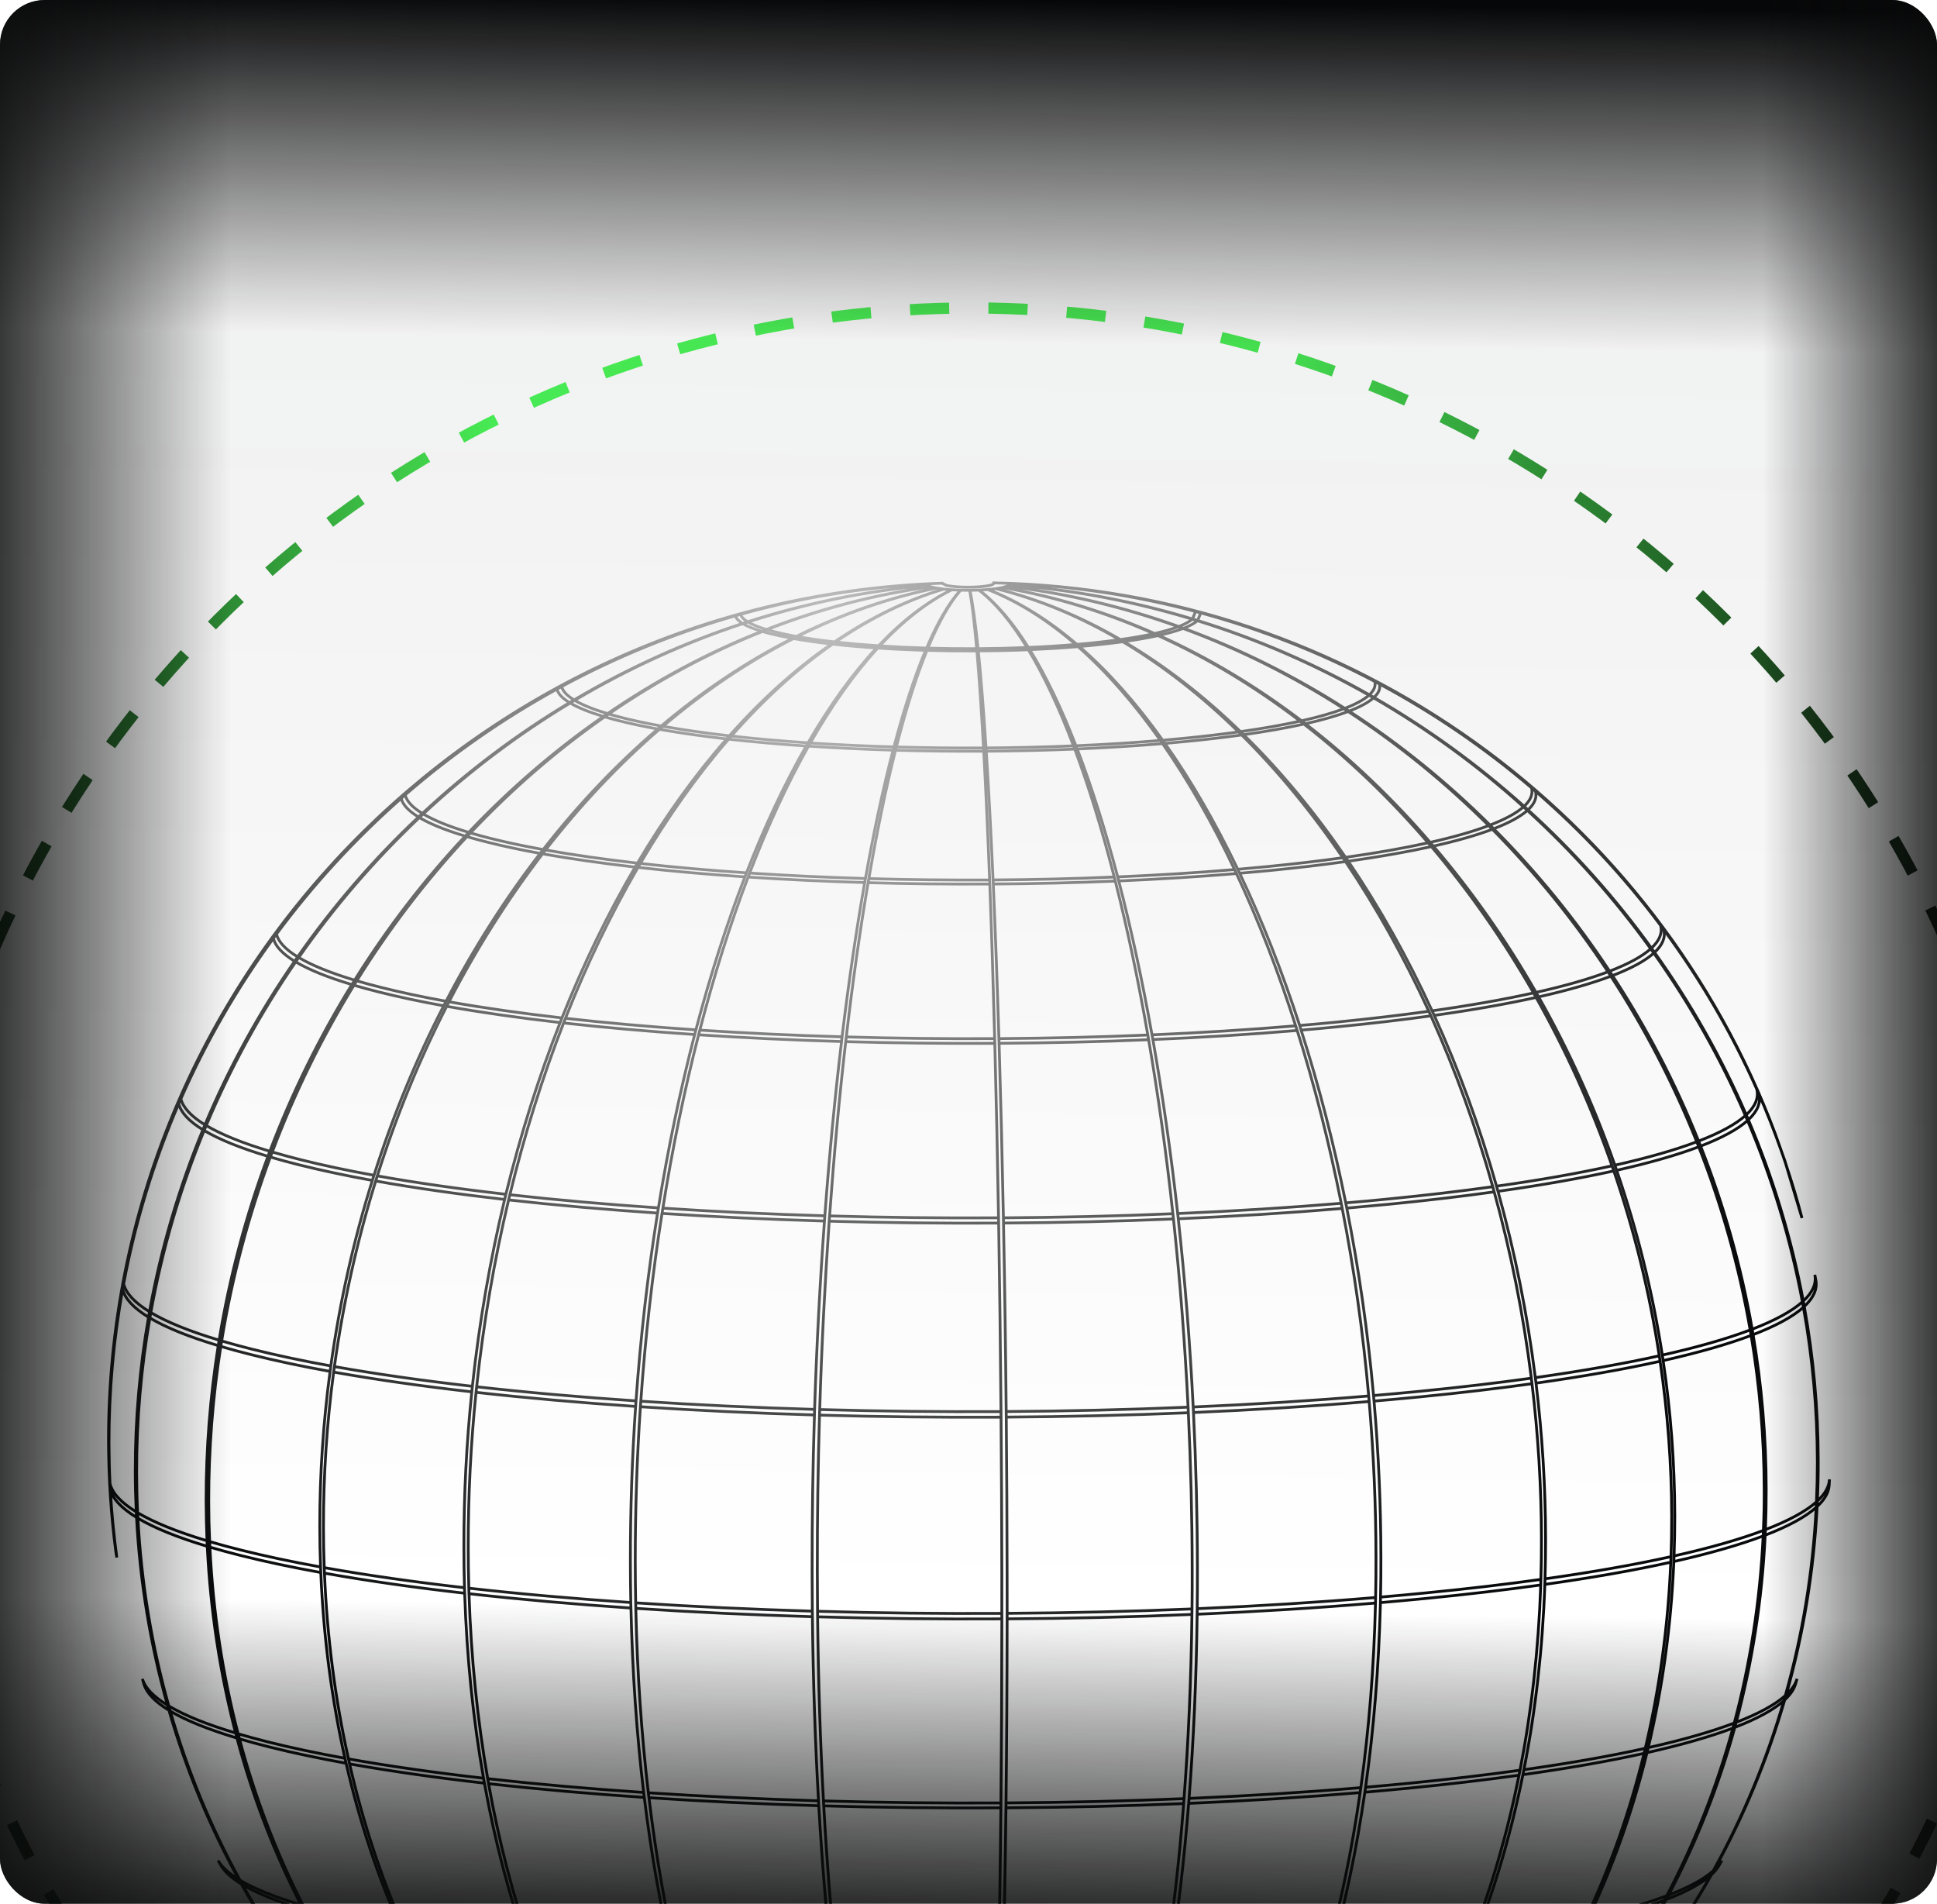 <svg width="346" height="340" viewBox="0 0 346 340" fill="none" xmlns="http://www.w3.org/2000/svg">
<g clip-path="url(#clip0_974_2339)">
<path d="M180.547 411.371C182.203 411.305 183.834 411.205 185.42 411.08L183.501 411.217L183.197 411.241C182.237 411.3 181.265 411.345 180.29 411.393M180.547 411.371L180.29 411.393M180.547 411.371C183.536 411.089 186.413 409.518 189.137 406.782M180.29 411.393L180.038 411.407L179.871 411.417L180.136 411.401L180.387 411.379C183.303 411.103 186.112 409.531 188.774 406.798M202.239 405.73C203.314 405.641 204.377 405.533 205.433 405.433C208.334 405.151 211.026 404.836 213.501 404.49M202.239 405.73L201.824 405.978M202.239 405.73C207.148 402.784 211.77 398.682 216.049 393.546M201.824 405.978C202.881 405.886 203.932 405.793 204.966 405.691C207.822 405.407 210.479 405.097 212.918 404.756M201.824 405.978C196.975 408.814 191.866 410.52 186.556 410.982L186.351 411.006C191.616 410.55 196.68 408.848 201.481 406.008M212.918 404.756L213.501 404.49M212.918 404.756C207.787 407.07 202.439 408.748 196.914 409.718L197.268 409.669C202.764 408.681 208.086 407.014 213.206 404.716M213.501 404.49C220.322 401.333 226.758 397.033 232.712 391.708M189.366 406.544L189.137 406.782M189.366 406.544C193.646 406.363 197.845 406.105 201.895 405.757M189.366 406.544C192.081 403.742 194.64 399.764 197.008 394.751M189.137 406.782C193.349 406.597 197.494 406.346 201.481 406.008M201.481 406.008L201.895 405.757M201.895 405.757C206.738 402.821 211.312 398.719 215.541 393.59M188.999 406.555C184.72 406.742 180.371 406.845 176.014 406.879M188.999 406.555L188.774 406.798M188.999 406.555C191.656 403.761 194.156 399.789 196.468 394.77M176.014 406.879L175.982 407.103M176.014 406.879C176.457 404.119 176.88 400.208 177.263 395.239M175.982 407.103C180.267 407.079 184.557 406.971 188.774 406.798M175.982 407.103C175.534 409.786 175.064 411.303 174.572 411.516L174.526 411.536L174.447 411.547L174.3 411.546L174.365 411.529L174.406 411.518C174.831 411.301 175.231 409.788 175.613 407.106L175.647 406.874C176.025 404.126 176.386 400.207 176.716 395.241M120.606 402.086C119.9 401.877 119.249 401.658 118.658 401.442L117.64 401.049C118.298 401.299 119.024 401.535 119.828 401.778M120.606 402.086L119.828 401.778M120.606 402.086C122.826 402.952 125.084 403.745 127.363 404.475L128.098 404.706C125.623 403.929 123.19 403.072 120.787 402.135L120.008 401.832C110.926 398.223 102.352 393.502 94.415 387.78M119.828 401.778C110.711 398.157 102.109 393.426 94.142 387.701M222.857 402.848C225.367 402.283 227.462 401.683 229.12 401.055L228.161 401.422C226.547 402.025 224.534 402.6 222.138 403.133M222.857 402.848L222.138 403.133M222.857 402.848C231.261 399.406 239.197 394.841 246.543 389.282M222.138 403.133C218.366 404.647 214.494 405.926 210.54 406.966L210.157 407.059C214.168 406.012 218.099 404.716 221.923 403.184M213.792 404.449L213.206 404.716M213.792 404.449C217.149 403.98 220.102 403.452 222.643 402.891M213.792 404.449C220.66 401.286 227.139 396.979 233.14 391.648M213.206 404.716C216.51 404.248 219.419 403.732 221.923 403.184M221.923 403.184L222.643 402.891M222.643 402.891C231.016 399.469 238.913 394.908 246.227 389.347M247.171 388.796L246.543 389.282M247.171 388.796C250.922 387.958 254.054 387.06 256.53 386.118M247.171 388.796C254.476 383.175 261.203 376.553 267.2 369.074M246.543 389.282C250.263 388.441 253.37 387.554 255.82 386.621M255.82 386.621L256.53 386.118M255.82 386.621C248.624 391.694 240.917 396.031 232.795 399.533M256.53 386.118C264.771 380.236 272.339 373.367 279.114 365.671M86.189 384.267L86.929 384.781M86.189 384.267C87.88 385.271 90.29 386.255 93.463 387.207M86.189 384.267C77.538 378.195 69.584 371.16 62.469 363.304M86.929 384.781C88.606 385.779 91.002 386.757 94.142 387.701M86.929 384.781C88.045 385.556 89.173 386.301 90.307 387.046M94.142 387.701L93.463 387.207M93.463 387.207C85.537 381.422 78.243 374.666 71.722 367.043M156.89 394.573C150.546 394.394 144.334 394.099 138.378 393.707M156.89 394.573L157.03 395.006M156.89 394.573C155.249 389.533 153.734 383.443 152.379 376.424M138.378 393.707L138.671 394.145M138.378 393.707C134.898 388.573 131.702 382.396 128.841 375.314M138.671 394.145C144.584 394.529 150.74 394.819 157.03 395.006M138.671 394.145C142.165 399.22 145.936 403.26 149.928 406.13L150.27 406.376C154.28 409.185 158.499 410.825 162.889 411.184L163.214 411.214L163.03 411.199L162.733 411.179C158.283 410.815 153.997 409.163 149.932 406.349L149.591 406.11C145.538 403.225 141.712 399.188 138.167 394.111M157.03 395.006C158.678 400 160.456 403.939 162.336 406.716L162.498 406.953C164.388 409.667 166.378 411.202 168.444 411.448L168.62 411.463L168.877 411.483L169.033 411.488L168.777 411.471L168.608 411.451C166.608 411.204 164.682 409.666 162.858 406.964L162.7 406.735C160.88 403.949 159.161 400.013 157.565 395.023M246.848 388.871C243.061 389.707 238.651 390.488 233.651 391.194M246.848 388.871L246.227 389.347M246.848 388.871C254.125 383.251 260.812 376.642 266.789 369.159M233.651 391.194L233.14 391.648M233.651 391.194C239.623 385.809 245.101 379.408 250.007 372.115M233.14 391.648C238.102 390.955 242.472 390.181 246.227 389.347M86.787 384.691L86.233 384.338L85.43 383.779L86.05 384.179M86.787 384.691L86.05 384.179M86.787 384.691C87.951 385.499 89.123 386.281 90.307 387.046M86.05 384.179C77.385 378.099 69.415 371.061 62.289 363.202M137.865 393.675C131.922 393.273 126.22 392.771 120.899 392.173M137.865 393.675L138.167 394.111M137.865 393.675C134.339 388.529 131.096 382.363 128.193 375.274M120.899 392.173L121.341 392.619M120.899 392.173C115.686 386.88 110.894 380.574 106.603 373.364M121.341 392.619C126.624 393.214 132.275 393.71 138.167 394.111M121.341 392.619C126.579 397.855 132.224 402.055 138.212 405.1L138.725 405.362C144.256 408.116 150.073 409.883 156.106 410.571L155.881 410.555C149.825 409.848 143.983 408.071 138.426 405.33L137.909 405.073C131.87 402.008 126.17 397.802 120.892 392.572M256.739 386.043C258.623 385.32 260.12 384.571 261.218 383.807L260.4 384.373C259.319 385.113 257.86 385.838 256.036 386.546M256.739 386.043L256.036 386.546M256.739 386.043C264.997 380.142 272.586 373.272 279.38 365.565M256.036 386.546C248.773 391.652 240.994 396.007 232.795 399.533M105.939 390.42L105.366 389.952M105.939 390.42C102.93 389.875 100.152 389.286 97.636 388.656C96.487 388.373 95.416 388.078 94.415 387.78M105.939 390.42C112.725 395.864 120.045 400.309 127.799 403.62L128.465 403.888C133.52 406.002 138.754 407.618 144.133 408.726C138.84 407.619 133.687 406.013 128.713 403.944L128.058 403.659C120.344 400.368 113.06 395.932 106.317 390.482M105.366 389.952C102.326 389.404 99.524 388.811 96.989 388.171C95.833 387.881 94.745 387.581 93.737 387.292M105.366 389.952C98.611 384.442 92.401 377.93 86.849 370.54M93.737 387.292L94.415 387.78M93.737 387.292C85.838 381.516 78.57 374.757 72.062 367.153M176.742 394.812C170.254 394.85 163.774 394.777 157.433 394.595M176.742 394.812L176.716 395.241M176.742 394.812C177.068 389.782 177.364 383.711 177.626 376.72M157.433 394.595L157.565 395.023M157.433 394.595C155.84 389.548 154.378 383.454 153.072 376.442M157.565 395.023C163.86 395.201 170.283 395.277 176.716 395.241M120.442 392.122C115.13 391.514 110.192 390.809 105.743 390.014M120.442 392.122L120.892 392.572M120.442 392.122C115.184 386.833 110.35 380.506 106.027 373.3M105.743 390.014L106.317 390.482M105.743 390.014C99.031 384.519 92.861 378.01 87.337 370.622M106.317 390.482C110.732 391.273 115.63 391.974 120.892 392.572M232.712 391.708L233.215 391.255M232.712 391.708C229.045 392.221 225.06 392.69 220.769 393.11C219.213 393.266 217.642 393.411 216.049 393.546M233.215 391.255C229.516 391.765 225.506 392.245 221.174 392.666C219.605 392.821 218.021 392.968 216.415 393.105M233.215 391.255C239.15 385.875 244.593 379.479 249.461 372.191M216.415 393.105L216.049 393.546M216.415 393.105C220.678 387.909 224.593 381.679 228.093 374.551M196.663 394.348C190.275 394.618 183.78 394.767 177.293 394.802M196.663 394.348L196.468 394.77M196.663 394.348C198.967 389.274 201.077 383.16 202.971 376.125M177.293 394.802L177.263 395.239M177.293 394.802C177.674 389.786 178.023 383.715 178.333 376.717M177.263 395.239C183.693 395.196 190.134 395.041 196.468 394.77M215.902 393.149C209.863 393.657 203.592 394.05 197.207 394.319M215.902 393.149L215.541 393.59M215.902 393.149C220.109 387.954 223.977 381.731 227.433 374.609M197.207 394.319L197.008 394.751M197.207 394.319C199.565 389.247 201.731 383.131 203.662 376.098M197.008 394.751C203.334 394.482 209.55 394.091 215.541 393.59M62.289 363.202C61.265 362.569 60.468 361.943 59.885 361.305L59.234 360.594C59.823 361.245 60.631 361.885 61.685 362.519M62.289 363.202L61.685 362.519M61.685 362.519C54.6 354.611 48.361 345.887 43.108 336.482M286.917 361.07L287.39 360.584L286.744 361.297L286.745 361.305L286.294 361.751M286.917 361.07L286.294 361.751M286.917 361.07C294.094 353.064 300.413 344.261 305.729 334.79M286.294 361.751C284.674 363.531 283.009 365.276 281.297 366.981M71.163 366.393C67.108 365.175 64.02 363.916 61.86 362.639M71.163 366.393L71.722 367.043M71.163 366.393C64.685 358.73 58.974 350.227 54.171 340.997M61.86 362.639L62.469 363.304M61.86 362.639C54.792 354.734 48.567 346.013 43.321 336.61M62.469 363.304C64.614 364.588 67.685 365.84 71.722 367.043M227.727 373.998C220.005 374.642 211.986 375.14 203.826 375.492M227.727 373.998L227.433 374.609M227.727 373.998C231.161 366.812 234.183 358.721 236.719 349.859M203.826 375.492L203.662 376.098M203.826 375.492C205.75 368.405 207.431 360.402 208.856 351.607M203.662 376.098C211.776 375.744 219.75 375.252 227.433 374.609M86.849 370.54L86.38 369.9M86.849 370.54C82.993 369.834 79.427 369.087 76.199 368.278C74.73 367.909 73.346 367.536 72.062 367.153M86.38 369.9C82.499 369.205 78.909 368.447 75.672 367.633C74.189 367.26 72.8 366.884 71.512 366.503M86.38 369.9C80.862 362.466 76.001 354.151 71.908 345.089M71.512 366.503L72.062 367.153M71.512 366.503C65.054 358.844 59.363 350.338 54.572 341.123M279.952 364.905L279.38 365.565M279.952 364.905C283.077 363.709 285.366 362.455 286.789 361.182M279.952 364.905C286.691 357.153 292.628 348.552 297.619 339.258M279.38 365.565C282.485 364.371 284.762 363.131 286.18 361.863M286.18 361.863L286.789 361.182M286.18 361.863C284.589 363.604 282.966 365.309 281.297 366.981M286.789 361.182C293.967 353.183 300.28 344.388 305.595 334.91M127.94 374.665C120.336 374.155 113.054 373.516 106.237 372.753M127.94 374.665L128.193 375.274M127.94 374.665C125.056 367.525 122.517 359.476 120.372 350.637M106.237 372.753L106.603 373.364M106.237 372.753C101.976 365.482 98.225 357.335 95.064 348.397M106.603 373.364C113.38 374.121 120.629 374.757 128.193 375.274M203.127 375.523C194.96 375.863 186.66 376.066 178.357 376.117M203.127 375.523L202.971 376.125M203.127 375.523C205.005 368.434 206.655 360.442 208.04 351.644M178.357 376.117L178.333 376.717M178.357 376.117C178.671 369.071 178.935 361.101 179.157 352.329M178.333 376.717C186.582 376.657 194.844 376.467 202.971 376.125M249.461 372.191L249.877 371.567M249.461 372.191C244.754 372.85 239.651 373.454 234.143 373.991C232.147 374.19 230.128 374.376 228.093 374.551M249.877 371.567C245.148 372.228 240.006 372.837 234.474 373.378C232.47 373.575 230.438 373.763 228.39 373.94M249.877 371.567C254.703 364.236 258.96 356.011 262.545 347.036M228.39 373.94L228.093 374.551M228.39 373.94C231.862 366.754 234.917 358.661 237.492 349.793M105.66 372.68C98.872 371.904 92.557 371.01 86.867 369.998M105.66 372.68L106.027 373.3M105.66 372.68C101.361 365.418 97.577 357.254 94.386 348.329M86.867 369.998L87.337 370.622M86.867 369.998C81.379 362.551 76.55 354.245 72.477 345.194M87.337 370.622C92.997 371.638 99.275 372.532 106.027 373.3M267.302 368.52C262.462 369.593 256.823 370.587 250.42 371.491M267.302 368.52L266.789 369.159M267.302 368.52C273.245 360.994 278.465 352.607 282.87 343.48M250.42 371.491L250.007 372.115M250.42 371.491C255.287 364.155 259.571 355.925 263.183 346.947M250.007 372.115C256.371 371.22 261.976 370.23 266.789 369.159M177.649 376.12C169.354 376.17 161.074 376.077 152.961 375.842M177.649 376.12L177.626 376.72M177.649 376.12C177.916 369.075 178.143 361.103 178.33 352.344M152.961 375.842L153.072 376.442M152.961 375.842C151.657 368.776 150.509 360.798 149.54 352.013M153.072 376.442C161.145 376.677 169.38 376.771 177.626 376.72M152.268 375.822C144.16 375.587 136.22 375.213 128.596 374.712M152.268 375.822L152.379 376.424M152.268 375.822C150.919 368.762 149.736 360.769 148.728 351.998M128.596 374.712L128.841 375.314M128.596 374.712C125.753 367.572 123.247 359.532 121.134 350.696M128.841 375.314C136.418 375.813 144.316 376.188 152.379 376.424M279.685 365.008C276.512 366.206 272.511 367.354 267.714 368.436M279.685 365.008L279.114 365.671M279.685 365.008C286.405 357.259 292.323 348.669 297.302 339.382M267.714 368.436L267.2 369.074M267.714 368.436C273.675 360.894 278.929 352.499 283.348 343.373M267.2 369.074C271.979 368.003 275.953 366.859 279.114 365.671M120.191 349.882C111.29 349.287 102.771 348.534 94.797 347.635M120.191 349.882L120.372 350.637M120.191 349.882C118.067 341.002 116.348 331.34 115.086 321.014M94.797 347.635L95.064 348.397M94.797 347.635C91.667 338.669 89.134 328.929 87.269 318.556M95.064 348.397C103.01 349.295 111.507 350.051 120.372 350.637M283.24 342.699C277.57 343.956 270.978 345.124 263.493 346.176M283.24 342.699L282.87 343.48M283.24 342.699C287.585 333.535 291.102 323.636 293.674 313.146M263.493 346.176L263.183 346.947M263.493 346.176C267.056 337.151 269.938 327.363 272.035 316.952M263.183 346.947C270.647 345.895 277.22 344.73 282.87 343.48M236.933 349.096C227.898 349.862 218.52 350.446 208.97 350.859M236.933 349.096L236.719 349.859M236.933 349.096C239.446 340.182 241.478 330.489 242.952 320.155M208.97 350.859L208.856 351.607M208.97 350.859C210.375 342.01 211.509 332.378 212.328 322.079M208.856 351.607C218.366 351.195 227.715 350.617 236.719 349.859M262.545 347.036L262.848 346.266M262.545 347.036C257.025 347.799 251.046 348.513 244.586 349.143C242.246 349.374 239.883 349.587 237.492 349.793M262.848 346.266C257.316 347.039 251.302 347.744 244.829 348.377C242.479 348.609 240.107 348.831 237.707 349.03M262.848 346.266C266.385 337.245 269.247 327.459 271.337 317.049M237.707 349.03L237.492 349.793M237.707 349.03C240.252 340.118 242.303 330.425 243.8 320.085M306.043 334.101C304.377 335.602 301.692 337.057 298.042 338.466M306.043 334.101L305.595 334.91M306.043 334.101C311.299 324.599 315.551 314.422 318.656 303.727M298.042 338.466L297.619 339.258M298.042 338.466C302.973 329.13 306.964 319.098 309.885 308.505M297.619 339.258C301.257 337.859 303.928 336.402 305.595 334.91M297.723 338.577C294.018 339.985 289.333 341.333 283.718 342.589M297.723 338.577L297.302 339.382M297.723 338.577C302.649 329.257 306.626 319.228 309.541 308.642M283.718 342.589L283.348 343.373M283.718 342.589C288.089 333.416 291.621 323.524 294.198 313.025M283.348 343.373C288.942 342.112 293.609 340.775 297.302 339.382M71.908 345.089L71.556 344.315M71.908 345.089C67.379 344.271 63.199 343.384 59.422 342.434C57.69 342.003 56.078 341.567 54.572 341.123M71.556 344.315C67.016 343.493 62.822 342.603 59.032 341.654C57.294 341.215 55.677 340.778 54.167 340.329M71.556 344.315C67.506 335.216 64.227 325.375 61.82 314.914M54.167 340.329L54.572 341.123M54.167 340.329C49.424 331.072 45.583 321.102 42.774 310.553M53.758 340.213C49.013 338.782 45.398 337.309 42.875 335.807M53.758 340.213L54.171 340.997M53.758 340.213C49 330.944 45.146 320.971 42.329 310.42M42.875 335.807L43.321 336.61M42.875 335.807C37.687 326.371 33.483 316.248 30.408 305.598M43.321 336.61C45.838 338.104 49.44 339.578 54.171 340.997M306.183 333.972C306.79 333.417 307.251 332.852 307.563 332.287L307.092 333.134C306.779 333.683 306.33 334.24 305.729 334.79M306.183 333.972L305.729 334.79M306.183 333.972C311.445 324.461 315.697 314.293 318.801 303.59M94.118 347.564C86.176 346.656 78.791 345.603 72.127 344.414M94.118 347.564L94.386 348.329M94.118 347.564C90.959 338.585 88.4 328.85 86.529 318.469M72.127 344.414L72.477 345.194M72.127 344.414C68.101 335.319 64.84 325.481 62.443 315.027M72.477 345.194C79.113 346.378 86.473 347.422 94.386 348.329M43.108 336.482C41.29 335.373 40.075 334.238 39.438 333.119L38.959 332.281C39.599 333.414 40.828 334.555 42.665 335.681M43.108 336.482L42.665 335.681M42.665 335.681C37.467 326.234 33.257 316.113 30.176 305.453M178.345 351.587C168.638 351.645 158.952 351.534 149.457 351.265M178.345 351.587L178.33 352.344M178.345 351.587C178.537 342.771 178.684 333.168 178.783 322.879M149.457 351.265L149.54 352.013M149.457 351.265C148.495 342.434 147.718 332.816 147.141 322.522M149.54 352.013C159.002 352.279 168.657 352.393 178.33 352.344M148.643 351.234C139.161 350.959 129.874 350.519 120.948 349.933M148.643 351.234L148.728 351.998M148.643 351.234C147.658 342.412 146.847 332.794 146.255 322.499M120.948 349.933L121.134 350.696M120.948 349.933C118.859 341.057 117.164 331.393 115.921 321.066M121.134 350.696C130.021 351.28 139.276 351.71 148.728 351.998M208.154 350.889C198.598 351.295 188.883 351.517 179.178 351.58M208.154 350.889L208.04 351.644M208.154 350.889C209.526 342.054 210.633 332.417 211.438 322.115M179.178 351.58L179.157 352.329M179.178 351.58C179.398 342.766 179.57 333.159 179.691 322.872M179.157 352.329C188.828 352.271 198.515 352.039 208.04 351.644M42.087 309.51C36.877 307.956 32.911 306.328 30.149 304.682M42.087 309.51L42.329 310.42M42.087 309.51C39.324 298.929 37.589 287.775 37.024 276.174M30.149 304.682L30.408 305.598M30.149 304.682C27.128 293.997 25.245 282.773 24.632 271.156M30.408 305.598C33.168 307.244 37.129 308.856 42.329 310.42M146.207 321.618C135.795 321.309 125.599 320.828 115.811 320.187M146.207 321.618L146.255 322.499M146.207 321.618C145.623 311.286 145.249 300.286 145.118 288.735M115.811 320.187L115.921 321.066M115.811 320.187C114.595 309.821 113.828 298.805 113.568 287.25M115.921 321.066C125.686 321.715 135.865 322.195 146.255 322.499M61.82 314.914L61.612 314.021M61.82 314.914C56.846 314.011 52.254 313.043 48.102 312.001C46.199 311.524 44.425 311.041 42.774 310.553M61.612 314.021C56.636 313.121 52.031 312.144 47.87 311.103C45.97 310.62 44.192 310.138 42.532 309.648M61.612 314.021C59.262 303.526 57.786 292.43 57.303 280.848M42.532 309.648L42.774 310.553M42.532 309.648C39.778 299.066 38.054 287.908 37.489 276.31M309.783 307.73C305.713 309.27 300.574 310.751 294.421 312.125M309.783 307.73L309.541 308.642M309.783 307.73C312.625 297.114 314.394 285.927 314.948 274.321M294.421 312.125L294.198 313.025M294.421 312.125C296.94 301.598 298.505 290.47 298.994 278.886M294.198 313.025C300.35 311.643 305.476 310.17 309.541 308.642M242.952 320.155L243.083 319.271M242.952 320.155C233.055 320.986 222.787 321.627 212.328 322.079M243.083 319.271C233.159 320.107 222.874 320.743 212.397 321.195M243.083 319.271C244.527 308.887 245.422 297.858 245.702 286.294M212.397 321.195L212.328 322.079M212.397 321.195C213.205 310.854 213.697 299.85 213.841 288.297M30.176 305.453C27.654 303.915 26.178 302.349 25.711 300.791L25.44 299.848C25.895 301.42 27.372 302.992 29.912 304.54M30.176 305.453L29.912 304.54M29.912 304.54C26.889 293.856 25.003 282.628 24.389 271.007M318.912 302.818C317.08 304.451 314.142 306.06 310.128 307.602M318.912 302.818L318.656 303.727M318.912 302.818C321.944 292.091 323.835 280.845 324.42 269.217M310.128 307.602L309.885 308.505M310.128 307.602C312.982 296.976 314.752 285.791 315.306 274.185M309.885 308.505C313.886 306.969 316.824 305.361 318.656 303.727M178.794 322C168.147 322.058 157.514 321.935 147.093 321.641M178.794 322L178.783 322.879M178.794 322C178.896 311.681 178.949 300.681 178.957 289.129M147.093 321.641L147.141 322.522M147.093 321.641C146.531 311.31 146.17 300.313 146.044 288.758M147.141 322.522C157.545 322.822 168.155 322.942 178.783 322.879M293.89 312.244C287.669 313.622 280.428 314.904 272.211 316.059M293.89 312.244L293.674 313.146M293.89 312.244C296.401 301.713 297.961 290.591 298.442 279.008M272.211 316.059L272.035 316.952M272.211 316.059C274.277 305.617 275.548 294.544 275.949 282.969M272.035 316.952C280.238 315.797 287.466 314.522 293.674 313.146M319.07 302.675C320.082 301.737 320.729 300.786 320.999 299.83L320.727 300.773C320.449 301.721 319.807 302.658 318.801 303.59M319.07 302.675L318.801 303.59M319.07 302.675C322.108 291.948 323.992 280.703 324.584 269.07M114.975 320.129C105.218 319.474 95.864 318.648 87.118 317.668M114.975 320.129L115.086 321.014M114.975 320.129C113.74 309.766 112.963 298.743 112.704 287.192M87.118 317.668L87.269 318.556M87.118 317.668C85.295 307.254 84.156 296.202 83.773 284.629M87.269 318.556C96.002 319.538 105.342 320.36 115.086 321.014M86.37 317.583C77.656 316.59 69.546 315.438 62.246 314.133M86.37 317.583L86.529 318.469M86.37 317.583C84.531 307.166 83.381 296.11 83.002 284.545M62.246 314.133L62.443 315.027M62.246 314.133C59.902 303.644 58.439 292.544 57.956 280.962M62.443 315.027C69.737 316.328 77.826 317.483 86.529 318.469M271.337 317.049L271.514 316.156M271.337 317.049C265.282 317.896 258.695 318.67 251.599 319.368C249.026 319.621 246.431 319.858 243.8 320.085M271.514 316.156C265.445 317.005 258.845 317.78 251.742 318.479C249.169 318.732 246.567 318.967 243.929 319.197M271.514 316.156C273.559 305.718 274.823 294.645 275.217 283.071M243.929 319.197L243.8 320.085M243.929 319.197C245.393 308.811 246.294 297.783 246.581 286.224M211.499 321.232C201.013 321.677 190.352 321.921 179.702 321.993M211.499 321.232L211.438 322.115M211.499 321.232C212.286 310.895 212.773 299.883 212.91 288.334M179.702 321.993L179.691 322.872M179.702 321.993C179.822 311.669 179.888 300.673 179.9 289.126M179.691 322.872C190.323 322.803 200.969 322.549 211.438 322.115M275.217 283.071L275.243 282.078M275.217 283.071C268.912 283.947 262.071 284.757 254.691 285.481C252.016 285.74 249.313 285.989 246.581 286.224M275.243 282.078C268.945 282.958 262.097 283.764 254.716 284.485C252.043 284.752 249.333 285 246.6 285.233M275.243 282.078C275.315 279.707 275.345 277.318 275.344 274.911C275.331 265.519 274.752 256.238 273.656 247.126M246.6 285.233L246.581 286.224M246.6 285.233C246.652 282.867 246.675 280.476 246.666 278.065C246.655 268.682 246.237 259.374 245.437 250.229M245.721 285.311C235.424 286.176 224.734 286.841 213.855 287.306M245.721 285.311L245.702 286.294M245.721 285.311C245.774 282.942 245.796 280.553 245.787 278.143C245.776 268.759 245.356 259.451 244.57 250.305M213.855 287.306L213.841 288.297M213.855 287.306C213.88 284.945 213.894 282.554 213.89 280.143C213.875 270.757 213.633 261.442 213.188 252.272M213.841 288.297C224.716 287.825 235.399 287.168 245.702 286.294M112.678 286.205C102.543 285.521 92.832 284.668 83.745 283.644M112.678 286.205L112.704 287.192M112.678 286.205C112.636 283.838 112.61 281.448 112.606 279.034C112.591 269.651 112.912 260.336 113.538 251.184M83.745 283.644L83.773 284.629M83.745 283.644C83.675 281.277 83.642 278.886 83.636 276.475C83.623 267.083 84.098 257.795 85.036 248.664M83.773 284.629C92.855 285.654 102.568 286.507 112.704 287.192M298.488 278.012C292.028 279.442 284.507 280.775 275.981 281.975M298.488 278.012L298.442 279.008M298.488 278.012C298.567 275.643 298.617 273.248 298.609 270.843C298.597 261.454 297.883 252.188 296.539 243.119M275.981 281.975L275.949 282.969M275.981 281.975C276.047 279.605 276.083 277.214 276.082 274.808C276.063 265.417 275.483 256.136 274.374 247.026M275.949 282.969C284.474 281.763 291.996 280.439 298.442 279.008M178.953 288.144C167.898 288.21 156.859 288.083 146.034 287.77M178.953 288.144L178.957 289.129M178.953 288.144C178.957 285.781 178.956 283.388 178.954 280.982C178.938 271.591 178.891 262.274 178.811 253.101M146.034 287.77L146.044 288.758M146.034 287.77C146.011 285.407 145.999 283.023 145.995 280.609C145.977 271.221 146.112 261.903 146.389 252.736M146.044 288.758C156.863 289.071 167.897 289.2 178.957 289.129M145.105 287.747C134.299 287.431 123.716 286.935 113.547 286.263M145.105 287.747L145.118 288.735M145.105 287.747C145.082 285.383 145.069 282.992 145.067 280.587C145.053 271.195 145.191 261.879 145.481 252.707M113.547 286.263L113.568 287.25M113.547 286.263C113.499 283.891 113.478 281.506 113.471 279.095C113.46 269.711 113.776 260.395 114.393 251.239M113.568 287.25C123.729 287.92 134.312 288.422 145.118 288.735M324.473 268.224C322.567 269.92 319.515 271.59 315.351 273.186M324.473 268.224L324.42 269.217M324.473 268.224C324.578 265.843 324.633 263.447 324.631 261.036C324.613 251.65 323.762 242.438 322.139 233.474M315.351 273.186L315.306 274.185M315.351 273.186C315.45 270.814 315.493 268.423 315.49 266.009C315.486 256.624 314.679 247.384 313.151 238.368M315.306 274.185C319.469 272.583 322.522 270.916 324.42 269.217M36.978 275.178C31.569 273.555 27.451 271.871 24.578 270.16M36.978 275.178L37.024 276.174M36.978 275.178C36.881 272.807 36.828 270.413 36.817 268.003C36.808 258.619 37.544 249.364 38.984 240.325M24.578 270.16L24.632 271.156M24.578 270.16C24.465 267.783 24.411 265.384 24.404 262.979C24.393 253.59 25.204 244.369 26.769 235.384M24.632 271.156C27.505 272.866 31.618 274.551 37.024 276.174M212.924 287.351C202.032 287.801 190.96 288.066 179.9 288.137M212.924 287.351L212.91 288.334M212.924 287.351C212.949 284.981 212.963 282.591 212.953 280.186C212.944 270.793 212.702 261.477 212.271 252.313M179.9 288.137L179.9 289.126M179.9 288.137C179.904 285.775 179.9 283.385 179.894 280.976C179.882 271.588 179.834 262.263 179.747 253.09M179.9 289.126C190.96 289.059 202.025 288.795 212.91 288.334M19.645 264.959L19.694 265.955M19.645 264.959C20.055 266.653 21.603 268.349 24.338 270.012M19.645 264.959C19.529 262.578 19.476 260.187 19.464 257.773C19.457 248.389 20.289 239.196 21.91 230.266M19.694 265.955C20.109 267.651 21.657 269.347 24.389 271.007M19.694 265.955C19.925 270.076 20.324 274.151 20.864 278.171L20.691 277.121C19.839 270.649 19.399 264.052 19.384 257.352C19.261 174.985 84.773 107.624 166.898 104.211L168.295 104.163L168.297 104.173L169.001 104.529C170.359 104.869 173.213 104.97 175.38 104.763C176.835 104.619 177.608 104.371 177.54 104.111L177.538 104.098C241.613 105.393 295.91 145.844 317.132 202.557L318.094 205.275M24.389 271.007L24.338 270.012M24.338 270.012C24.228 267.634 24.164 265.245 24.162 262.833C24.145 253.442 24.963 244.224 26.528 235.243M57.303 280.848L57.263 279.856M57.303 280.848C52.132 279.91 47.352 278.902 43.029 277.814C41.053 277.323 39.212 276.818 37.489 276.31M57.263 279.856C52.087 278.922 47.306 277.906 42.992 276.824C41.011 276.331 39.16 275.831 37.447 275.319M57.263 279.856C57.175 277.488 57.127 275.093 57.124 272.682C57.109 263.299 57.744 254.017 58.96 244.93M37.447 275.319L37.489 276.31M37.447 275.319C37.339 272.944 37.285 270.549 37.284 268.143C37.27 258.755 38.014 249.503 39.436 240.462M82.969 283.561C73.92 282.526 65.5 281.332 57.916 279.972M82.969 283.561L83.002 284.545M82.969 283.561C82.9 281.19 82.864 278.794 82.865 276.39C82.846 267 83.333 257.708 84.276 248.579M57.916 279.972L57.956 280.962M57.916 279.972C57.826 277.605 57.78 275.21 57.777 272.799C57.767 263.416 58.39 254.137 59.598 245.051M57.956 280.962C65.536 282.322 73.952 283.52 83.002 284.545M324.63 268.082C326.011 266.798 326.728 265.508 326.792 264.208L326.743 265.225C326.677 266.518 325.946 267.802 324.584 269.07M324.63 268.082L324.584 269.07M324.63 268.082C324.742 265.7 324.791 263.305 324.782 260.891C324.77 251.502 323.914 242.296 322.291 233.334M314.987 273.331C310.761 274.927 305.431 276.458 299.032 277.888M314.987 273.331L314.948 274.321M314.987 273.331C315.093 270.95 315.142 268.558 315.133 266.144C315.121 256.761 314.316 247.523 312.802 238.505M299.032 277.888L298.994 278.886M299.032 277.888C299.118 275.516 299.161 273.127 299.16 270.717C299.147 261.329 298.434 252.065 297.078 243M298.994 278.886C305.385 277.449 310.721 275.914 314.948 274.321M178.807 252.107C167.927 252.162 157.068 252.045 146.421 251.739M178.807 252.107L178.811 253.101M178.807 252.107C178.707 240.588 178.566 229.312 178.387 218.441M146.421 251.739L146.389 252.736M146.421 251.739C146.777 240.232 147.355 228.964 148.117 218.101M146.389 252.736C157.043 253.035 167.924 253.157 178.811 253.101M212.226 251.316C201.514 251.771 190.613 252.025 179.733 252.097M212.226 251.316L212.271 252.313M212.226 251.316C211.656 239.818 210.775 228.56 209.612 217.703M179.733 252.097L179.747 253.09M179.733 252.097C179.629 240.588 179.464 229.306 179.251 218.432M179.747 253.09C190.637 253.019 201.546 252.761 212.271 252.313M312.63 237.524C308.477 239.102 303.225 240.604 296.934 242.018M312.63 237.524L312.802 238.505M312.63 237.524C310.659 226.216 307.546 215.262 303.443 204.819M296.934 242.018L297.078 243M296.934 242.018C295.18 230.648 292.416 219.599 288.773 209.017M297.078 243C303.382 241.584 308.634 240.075 312.802 238.505M58.96 244.93L59.096 243.952M58.96 244.93C53.864 244.012 49.16 243.012 44.898 241.945C42.953 241.46 41.13 240.966 39.436 240.462M59.096 243.952C53.999 243.033 49.3 242.03 45.05 240.966C43.102 240.479 41.286 239.982 39.594 239.486M59.096 243.952C60.678 232.551 63.184 221.455 66.51 210.821M39.594 239.486L39.436 240.462M39.594 239.486C41.45 228.148 44.392 217.15 48.292 206.644M39.139 239.349C33.817 237.751 29.77 236.1 26.941 234.416M39.139 239.349L38.984 240.325M39.139 239.349C41.003 228.011 43.953 217.015 47.864 206.516M26.941 234.416L26.769 235.384M26.941 234.416C28.973 223.15 32.192 212.264 36.466 201.907M26.769 235.384C29.599 237.073 33.654 238.731 38.984 240.325M244.487 249.313C234.359 250.168 223.841 250.82 213.135 251.282M244.487 249.313L244.57 250.305M244.487 249.313C243.47 237.835 241.868 226.623 239.757 215.827M213.135 251.282L213.188 252.272M213.135 251.282C212.559 239.78 211.659 228.521 210.471 217.671M213.188 252.272C223.899 251.809 234.429 251.158 244.57 250.305M145.508 251.715C134.88 251.404 124.46 250.914 114.464 250.253M145.508 251.715L145.481 252.707M145.508 251.715C145.881 240.205 146.477 228.941 147.27 218.073M114.464 250.253L114.393 251.239M114.464 250.253C115.269 238.763 116.551 227.528 118.255 216.71M114.393 251.239C124.407 251.906 134.836 252.391 145.481 252.707M26.528 235.243L26.7 234.267M26.528 235.243C23.839 233.6 22.317 231.928 21.91 230.266M26.7 234.267C24.019 232.632 22.494 230.96 22.088 229.3M26.7 234.267C28.742 223 31.964 212.122 36.242 201.773M22.088 229.3L21.91 230.266M22.088 229.3C24.185 218.102 27.519 207.334 31.926 197.128M113.61 250.193C103.632 249.521 94.084 248.682 85.143 247.673M113.61 250.193L113.538 251.184M113.61 250.193C114.424 238.707 115.73 227.469 117.458 216.652M85.143 247.673L85.036 248.664M85.143 247.673C86.358 236.228 88.292 225.048 90.851 214.303M85.036 248.664C93.987 249.672 103.557 250.516 113.538 251.184M273.656 247.126L273.539 246.14M273.656 247.126C267.445 247.989 260.698 248.786 253.439 249.498C250.798 249.752 248.129 250 245.437 250.229M273.539 246.14C267.335 247.002 260.594 247.795 253.335 248.51C250.708 248.765 248.039 249.01 245.353 249.238M273.539 246.14C272.112 234.708 269.862 223.565 266.901 212.862M245.353 249.238L245.437 250.229M245.353 249.238C244.324 237.765 242.708 226.552 240.57 215.762M322.115 232.364C323.781 230.82 324.486 229.248 324.176 227.669L324.362 228.658C324.65 230.231 323.951 231.791 322.291 233.334M322.115 232.364L322.291 233.334M322.115 232.364C320.003 221.127 316.692 210.285 312.303 199.992M296.389 242.143C290.035 243.547 282.647 244.853 274.25 246.041M296.389 242.143L296.539 243.119M296.389 242.143C294.647 230.76 291.897 219.709 288.268 209.125M274.25 246.041L274.374 247.026M274.25 246.041C272.816 234.609 270.56 223.468 267.578 212.767M274.374 247.026C282.778 245.837 290.179 244.53 296.539 243.119M321.956 232.503C320.081 234.177 317.087 235.818 312.988 237.396M321.956 232.503L322.139 233.474M321.956 232.503C319.851 221.268 316.535 210.422 312.165 200.124M312.988 237.396L313.151 238.368M312.988 237.396C311.003 226.088 307.891 215.133 303.775 204.693M313.151 238.368C317.257 236.791 320.265 235.146 322.139 233.474M84.378 247.588C75.48 246.573 67.2 245.397 59.733 244.069M84.378 247.588L84.276 248.579M84.378 247.588C85.611 236.141 87.556 224.964 90.14 214.223M59.733 244.069L59.598 245.051M59.733 244.069C61.307 232.667 63.8 221.566 67.111 210.923M59.598 245.051C67.07 246.385 75.364 247.565 84.276 248.579M48.201 205.613C43.248 204.127 39.469 202.583 36.836 201.013M48.201 205.613L47.864 206.516M48.201 205.613C52.174 195.146 57.101 185.166 62.848 175.843M36.836 201.013L36.466 201.907M36.836 201.013C41.168 190.688 46.541 180.899 52.821 171.786M36.466 201.907C39.106 203.476 42.891 205.027 47.864 206.516M239.579 214.903C230.135 215.697 220.338 216.305 210.367 216.736M239.579 214.903L239.757 215.827M239.579 214.903C237.437 204.132 234.793 193.789 231.711 184.038M210.367 216.736L210.471 217.671M210.367 216.736C209.158 205.91 207.669 195.49 205.933 185.658M210.471 217.671C220.469 217.235 230.293 216.629 239.757 215.827M178.367 217.5C168.228 217.562 158.106 217.448 148.186 217.161M178.367 217.5L178.387 218.441M178.367 217.5C178.187 206.651 177.957 196.206 177.699 186.336M148.186 217.161L148.117 218.101M148.186 217.161C148.965 206.324 149.931 195.89 151.067 186.035M148.117 218.101C158.071 218.38 168.218 218.499 178.387 218.441M117.609 215.722C108.31 215.097 99.409 214.315 91.077 213.375M117.609 215.722L117.458 216.652M117.609 215.722C119.362 204.928 121.54 194.552 124.088 184.762M91.077 213.375L90.851 214.303M91.077 213.375C93.675 202.656 96.906 192.374 100.679 182.696M90.851 214.303C99.207 215.242 108.14 216.022 117.458 216.652M36.242 201.773L36.609 200.884M36.242 201.773C33.733 200.239 32.312 198.683 31.926 197.128M36.609 200.884C34.112 199.357 32.692 197.801 32.311 196.25M36.609 200.884C40.949 190.558 46.331 180.773 52.626 171.674M32.311 196.25L31.926 197.128M32.311 196.25C36.787 186.071 42.343 176.472 48.833 167.584M266.901 212.862L266.649 211.942M266.901 212.862C261.114 213.671 254.817 214.412 248.038 215.079C245.573 215.317 243.079 215.546 240.57 215.762M266.649 211.942C260.875 212.749 254.592 213.486 247.826 214.151C245.376 214.395 242.895 214.622 240.385 214.834M266.649 211.942C263.643 201.266 259.927 191.042 255.598 181.429M240.385 214.834L240.57 215.762M240.385 214.834C238.222 204.064 235.543 193.725 232.415 183.983M209.508 216.768C199.527 217.191 189.373 217.434 179.235 217.499M209.508 216.768L209.612 217.703M209.508 216.768C208.334 205.946 206.871 195.527 205.175 185.689M179.235 217.499L179.251 218.432M179.235 217.499C179.02 206.649 178.762 196.2 178.465 186.33M179.251 218.432C189.424 218.368 199.604 218.126 209.612 217.703M311.926 199.108L312.303 199.992M311.926 199.108C313.562 197.589 314.193 196.035 313.792 194.487M311.926 199.108C307.479 188.842 301.973 179.12 295.544 170.102M312.303 199.992C313.944 198.463 314.584 196.916 314.175 195.364M314.175 195.364L313.792 194.487M314.175 195.364C315.6 198.606 316.906 201.915 318.094 205.275M313.792 194.487C309.283 184.368 303.708 174.834 297.185 166.027M287.949 208.216C282.033 209.524 275.147 210.749 267.32 211.848M287.949 208.216L288.268 209.125M287.949 208.216C284.269 197.66 279.711 187.581 274.387 178.141M267.32 211.848L267.578 212.767M267.32 211.848C264.301 201.174 260.551 190.955 256.189 181.346M267.578 212.767C275.419 211.665 282.332 210.436 288.268 209.125M66.51 210.821L66.804 209.906M66.51 210.821C61.755 209.957 57.363 209.025 53.392 208.03C51.572 207.576 49.876 207.112 48.292 206.644M66.804 209.906C62.055 209.043 57.674 208.118 53.711 207.121C51.905 206.665 50.21 206.21 48.634 205.741M66.804 209.906C70.179 199.292 74.361 189.147 79.26 179.631M48.634 205.741L48.292 206.644M48.634 205.741C52.584 195.268 57.492 185.289 63.225 175.958M147.34 217.14C137.427 216.847 127.725 216.393 118.405 215.772M147.34 217.14L147.27 218.073M147.34 217.14C148.142 206.298 149.143 195.863 150.323 186.014M118.405 215.772L118.255 216.71M118.405 215.772C120.13 204.974 122.277 194.601 124.793 184.81M118.255 216.71C127.601 217.325 137.331 217.786 147.27 218.073M303.085 203.92C299.217 205.383 294.321 206.789 288.46 208.104M303.085 203.92L303.443 204.819M303.085 203.92C298.924 193.499 293.768 183.591 287.738 174.345L287.231 173.561M288.46 208.104L288.773 209.017M288.46 208.104C284.76 197.551 280.176 187.476 274.839 178.043M288.773 209.017C294.652 207.692 299.562 206.284 303.443 204.819M311.774 199.237C310.034 200.796 307.236 202.324 303.417 203.793M311.774 199.237L312.165 200.124M311.774 199.237C307.34 188.967 301.832 179.247 295.416 170.219M303.417 203.793L303.775 204.693M303.417 203.793C299.243 193.374 294.073 183.474 288.031 174.242M303.775 204.693C307.601 203.221 310.406 201.688 312.165 200.124M90.363 213.293C82.07 212.348 74.35 211.254 67.398 210.007M90.363 213.293L90.14 214.223M90.363 213.293C92.99 202.578 96.246 192.3 100.054 182.628M67.398 210.007L67.111 210.923M67.398 210.007C70.754 199.398 74.915 189.25 79.79 179.726M67.111 210.923C74.086 212.173 81.825 213.273 90.14 214.223M100.379 181.799C93.089 180.968 86.31 180.004 80.203 178.915M100.379 181.799L100.054 182.628M100.379 181.799C104.219 172.161 108.607 163.122 113.452 154.859M80.203 178.915L79.79 179.726M80.203 178.915C85.111 169.423 90.718 160.564 96.918 152.492M79.79 179.726C85.924 180.821 92.731 181.794 100.054 182.628M287.231 173.561C283.825 174.848 279.528 176.085 274.377 177.238M287.231 173.561L287.745 174.345C284.326 175.641 280.008 176.878 274.839 178.043M287.231 173.561C281.16 164.359 274.23 155.82 266.581 148.106M274.377 177.238L274.839 178.043M274.377 177.238C268.99 167.836 262.837 159.079 256.043 151.117M79.26 179.631L79.681 178.818M79.26 179.631C75.077 178.874 71.205 178.051 67.714 177.176C66.115 176.779 64.62 176.37 63.225 175.958M79.681 178.818C75.512 178.064 71.663 177.252 68.182 176.375C66.588 175.975 65.102 175.576 63.724 175.167M79.681 178.818C84.613 169.34 90.255 160.482 96.486 152.419M63.724 175.167L63.225 175.958M63.724 175.167C69.502 165.875 76.11 157.241 83.406 149.421M205.031 184.848C196.267 185.218 187.345 185.431 178.436 185.492M205.031 184.848L205.175 185.689M205.031 184.848C203.318 175.048 201.37 165.828 199.218 157.359M178.436 185.492L178.465 186.33M178.436 185.492C178.136 175.654 177.799 166.396 177.423 157.879M178.465 186.33C187.408 186.269 196.368 186.06 205.175 185.689M231.438 183.21C223.148 183.906 214.538 184.441 205.781 184.819M231.438 183.21L231.711 184.038M231.438 183.21C228.327 173.494 224.78 164.373 220.86 156.017M205.781 184.819L205.933 185.658M205.781 184.819C204.031 175.02 202.034 165.802 199.834 157.334M205.933 185.658C214.731 185.284 223.38 184.743 231.711 184.038M294.863 169.446C293.33 170.819 290.869 172.165 287.517 173.45M294.863 169.446L295.416 170.219M294.863 169.446C288.385 160.467 280.998 152.18 272.832 144.739M287.517 173.45L288.031 174.242M287.517 173.45C281.432 164.252 274.491 155.724 266.814 148.014M288.031 174.242C291.403 172.946 293.877 171.598 295.416 170.219M124.305 183.93C116.144 183.382 108.319 182.689 101.004 181.867M124.305 183.93L124.088 184.762M124.305 183.93C126.875 174.172 129.817 165.011 133.061 156.603M101.004 181.867L100.679 182.696M101.004 181.867C104.811 172.223 109.163 163.187 113.969 154.914M100.679 182.696C108.027 183.525 115.883 184.212 124.088 184.762M177.675 185.492C168.771 185.547 159.882 185.439 151.171 185.192M177.675 185.492L177.699 186.336M177.675 185.492C177.417 175.653 177.125 166.397 176.801 157.886M151.171 185.192L151.067 186.035M151.171 185.192C152.311 175.375 153.623 166.135 155.072 157.641M151.067 186.035C159.826 186.284 168.757 186.385 177.699 186.336M255.598 181.429L255.224 180.612M255.598 181.429C250.496 182.142 244.952 182.788 238.984 183.377C236.824 183.594 234.627 183.791 232.415 183.983M255.224 180.612C250.147 181.313 244.625 181.965 238.69 182.549C236.53 182.763 234.353 182.963 232.155 183.147M255.224 180.612C250.844 171.028 245.854 162.067 240.349 153.88M232.155 183.147L232.415 183.983M232.155 183.147C229.003 173.435 225.408 164.316 221.44 155.962M150.416 185.172C141.72 184.917 133.193 184.518 125.008 183.978M150.416 185.172L150.323 186.014M150.416 185.172C151.604 175.353 152.959 166.113 154.459 157.62M125.008 183.978L124.793 184.81M125.008 183.978C127.541 174.217 130.431 165.053 133.635 156.643M124.793 184.81C133.008 185.354 141.576 185.761 150.323 186.014M297.185 166.027L296.628 165.276M297.185 166.027C297.547 167.394 296.986 168.764 295.544 170.102M296.628 165.276C296.983 166.635 296.433 167.996 294.991 169.333M296.628 165.276C290.063 156.506 282.567 148.478 274.282 141.315M294.991 169.333L295.544 170.102M294.991 169.333C288.513 160.354 281.112 152.072 272.941 144.644M63.345 175.055C58.993 173.743 55.672 172.39 53.362 171.006M63.345 175.055L62.848 175.843M63.345 175.055C69.145 165.768 75.778 157.145 83.099 149.329M53.362 171.006L52.821 171.786M53.362 171.006C59.687 161.94 66.926 153.564 74.913 146.014M52.821 171.786C55.143 173.172 58.476 174.538 62.848 175.843M52.626 171.674L53.167 170.894M52.626 171.674C50.419 170.325 49.166 168.954 48.833 167.584M53.167 170.894C50.965 169.55 49.718 168.187 49.386 166.825M53.167 170.894C59.504 161.835 66.75 153.453 74.755 145.916M49.386 166.825L48.833 167.584M49.386 166.825C55.931 157.976 63.407 149.851 71.662 142.587M273.931 177.333C268.733 178.487 262.682 179.561 255.808 180.53M273.931 177.333L274.387 178.141M273.931 177.333C268.571 167.929 262.445 159.167 255.684 151.201M255.808 180.53L256.189 181.346M255.808 180.53C251.402 170.95 246.378 161.994 240.833 153.812M256.189 181.346C263.09 180.375 269.168 179.298 274.387 178.141M255.103 150.52C250.874 151.459 245.944 152.327 240.353 153.118M255.103 150.52L255.684 151.201M255.103 150.52C248.308 142.602 240.871 135.478 232.918 129.318M240.353 153.118L240.833 153.812M240.353 153.118C234.779 144.98 228.679 137.624 222.142 131.212M240.833 153.812C246.465 153.017 251.422 152.145 255.684 151.201M272.133 144.101C270.886 145.217 268.889 146.307 266.161 147.356M272.133 144.101L272.832 144.739M272.133 144.101C263.933 136.711 254.956 130.176 245.351 124.63M266.161 147.356L266.814 148.014M266.161 147.356C258.444 139.7 250.006 132.865 240.987 127.005M266.814 148.014C269.562 146.961 271.578 145.855 272.832 144.739M96.486 152.419L97.023 151.728M96.486 152.419C93.079 151.798 89.921 151.13 87.069 150.411C85.767 150.085 84.541 149.757 83.406 149.421M97.023 151.728C93.63 151.114 90.503 150.455 87.668 149.742C86.374 149.42 85.164 149.087 84.035 148.758M97.023 151.728C103.289 143.708 110.144 136.479 117.488 130.198M84.035 148.758L83.406 149.421M84.035 148.758C91.376 140.98 99.408 134.019 108.008 128.025M176.775 157.163C169.528 157.197 162.29 157.121 155.197 156.915M176.775 157.163L176.801 157.886M176.775 157.163C176.446 148.689 176.096 140.966 175.72 134.166M155.197 156.915L155.072 157.641M155.197 156.915C156.655 148.47 158.253 140.768 159.966 133.992M155.072 157.641C162.218 157.845 169.502 157.926 176.801 157.886M83.727 148.658C80.183 147.598 77.489 146.496 75.599 145.37M83.727 148.658L83.099 149.329M83.727 148.658C91.09 140.891 99.156 133.942 107.78 127.956M75.599 145.37L74.913 146.014M75.599 145.37C83.642 137.877 92.435 131.227 101.848 125.558M74.913 146.014C76.81 147.147 79.532 148.259 83.099 149.329M220.527 155.302C213.774 155.872 206.775 156.302 199.647 156.609M220.527 155.302L220.86 156.017M220.527 155.302C216.59 146.982 212.277 139.429 207.67 132.808M199.647 156.609L199.834 157.334M199.647 156.609C197.426 148.184 195.009 140.514 192.421 133.763M199.834 157.334C207.01 157.023 214.066 156.584 220.86 156.017M199.036 156.635C191.896 156.938 184.642 157.11 177.389 157.154M199.036 156.635L199.218 157.359M199.036 156.635C196.868 148.208 194.504 140.539 191.977 133.785M177.389 157.154L177.423 157.879M177.389 157.154C177.013 148.685 176.609 140.966 176.174 134.163M177.423 157.879C184.722 157.834 192.032 157.66 199.218 157.359M113.867 154.154C107.935 153.478 102.419 152.69 97.45 151.803M113.867 154.154L113.452 154.859M113.867 154.154C118.738 145.93 124.079 138.488 129.79 131.972M97.45 151.803L96.918 152.492M97.45 151.803C103.681 143.778 110.501 136.541 117.799 130.253M96.918 152.492C101.923 153.388 107.48 154.175 113.452 154.859M240.349 153.88L239.875 153.184M240.349 153.88C236.193 154.461 231.668 154.995 226.8 155.475C225.031 155.647 223.253 155.808 221.44 155.962M239.875 153.184C235.747 153.762 231.261 154.287 226.42 154.763C224.665 154.937 222.893 155.096 221.101 155.253M239.875 153.184C234.329 145.043 228.276 137.68 221.799 131.26M221.101 155.253L221.44 155.962M221.101 155.253C217.11 146.942 212.753 139.389 208.092 132.77M154.591 156.901C147.506 156.696 140.567 156.367 133.908 155.921M154.591 156.901L154.459 157.62M154.591 156.901C156.1 148.454 157.748 140.755 159.522 133.978M133.908 155.921L133.635 156.643M133.908 155.921C137.132 147.558 140.651 139.946 144.422 133.26M133.635 156.643C140.342 157.088 147.323 157.414 154.459 157.62M274.282 141.315L273.574 140.705M274.282 141.315C274.576 142.437 274.123 143.551 272.941 144.644M273.574 140.705C273.866 141.814 273.412 142.92 272.243 144.007M273.574 140.705C265.242 133.595 256.144 127.367 246.4 122.152M272.243 144.007L272.941 144.644M272.243 144.007C264.023 136.626 255.04 130.094 245.423 124.561M133.34 155.887C126.695 155.44 120.333 154.88 114.378 154.207M133.34 155.887L133.061 156.603M133.34 155.887C136.604 147.525 140.178 139.918 144.003 133.233M114.378 154.207L113.969 154.914M114.378 154.207C119.21 145.986 124.495 138.528 130.156 132.015M113.969 154.914C119.959 155.592 126.367 156.154 133.061 156.603M265.927 147.448C263.152 148.5 259.657 149.502 255.463 150.444M265.927 147.448L266.581 148.106M265.927 147.448C258.23 139.784 249.818 132.936 240.819 127.077M255.463 150.444L256.043 151.117M255.463 150.444C248.641 142.529 241.169 135.411 233.184 129.262M256.043 151.117C260.271 150.173 263.785 149.16 266.581 148.106M74.755 145.916L75.447 145.28M74.755 145.916C72.955 144.82 71.938 143.706 71.662 142.587M75.447 145.28C73.657 144.185 72.639 143.079 72.372 141.966M75.447 145.28C83.496 137.79 92.302 131.144 101.731 125.486M72.372 141.966L71.662 142.587M72.372 141.966C80.674 134.757 89.759 128.407 99.487 123.076M101.731 125.486L102.54 125.007M101.731 125.486C100.422 124.694 99.688 123.882 99.487 123.076M102.54 125.007C101.251 124.217 100.519 123.418 100.321 122.617M102.54 125.007C112.005 119.414 122.083 114.809 132.641 111.347M100.321 122.617L99.487 123.076M100.321 122.617C110.084 117.343 120.477 113.079 131.367 109.982M130.282 131.414C125.994 130.926 122.017 130.359 118.427 129.716M130.282 131.414L129.79 131.972M130.282 131.414C136.007 124.953 142.115 119.434 148.516 115.014M118.427 129.716L117.799 130.253M118.427 129.716C125.751 123.486 133.556 118.21 141.73 114.046M117.799 130.253C121.432 130.903 125.456 131.474 129.79 131.972M240.043 126.576C238.048 127.331 235.521 128.058 232.494 128.735M240.043 126.576L240.819 127.077M240.043 126.576C231.01 120.766 221.395 115.936 211.323 112.243M232.494 128.735L233.184 129.262M232.494 128.735C224.475 122.637 215.939 117.498 207.004 113.48M233.184 129.262C236.243 128.573 238.79 127.842 240.819 127.077M108.524 127.45C105.962 126.681 104.011 125.883 102.654 125.076M108.524 127.45L107.78 127.956M108.524 127.45C117.179 121.521 126.401 116.568 136.059 112.748M102.654 125.076L101.848 125.558M102.654 125.076C112.099 119.472 122.164 114.856 132.705 111.385M101.848 125.558C103.224 126.376 105.195 127.183 107.78 127.956M232.236 128.793C229.181 129.466 225.628 130.096 221.587 130.667M232.236 128.793L232.918 129.318M232.236 128.793C224.25 122.69 215.754 117.543 206.857 113.517M221.587 130.667L222.142 131.212M221.587 130.667C215.037 124.304 208.063 118.894 200.764 114.588M222.142 131.212C226.231 130.64 229.823 129.996 232.918 129.318M159.676 133.395C154.559 133.246 149.556 133.01 144.744 132.697M159.676 133.395L159.522 133.978M159.676 133.395C161.457 126.667 163.345 120.863 165.332 116.147M144.744 132.697L144.422 133.26M144.744 132.697C148.528 126.063 152.566 120.36 156.786 115.743M144.422 133.26C149.288 133.582 154.354 133.826 159.522 133.978M117.488 130.198L118.116 129.661M117.488 130.198C115.014 129.747 112.727 129.265 110.657 128.743C109.712 128.509 108.831 128.272 108.008 128.025M118.116 129.661C115.667 129.22 113.411 128.741 111.366 128.233C110.432 127.995 109.553 127.756 108.74 127.517M118.116 129.661C125.482 123.438 133.335 118.166 141.549 114.009M108.74 127.517L108.008 128.025M108.74 127.517C117.367 121.583 126.56 116.616 136.185 112.784M221.799 131.26L221.237 130.715M221.799 131.26C218.778 131.682 215.507 132.068 211.97 132.412C210.694 132.54 209.4 132.659 208.092 132.77M221.237 130.715C218.256 131.132 215.021 131.513 211.533 131.853C210.268 131.982 208.984 132.097 207.69 132.209M221.237 130.715C214.735 124.346 207.814 118.929 200.567 114.616M207.69 132.209L208.092 132.77M207.69 132.209C203.009 125.638 198.023 120.003 192.811 115.465M175.684 133.585C170.456 133.613 165.234 133.554 160.111 133.407M175.684 133.585L175.72 134.166M175.684 133.585C175.307 126.83 174.915 121.005 174.5 116.255M160.111 133.407L159.966 133.992M160.111 133.407C161.832 126.685 163.659 120.873 165.587 116.156M159.966 133.992C165.146 134.133 170.427 134.192 175.72 134.166M245.351 124.63L244.525 124.161M245.351 124.63C244.438 125.448 242.981 126.24 240.987 127.005M244.525 124.161C243.632 124.967 242.181 125.751 240.22 126.511M244.525 124.161C234.893 118.673 224.629 114.193 213.889 110.861M240.22 126.511L240.987 127.005M240.22 126.511C231.161 120.713 221.513 115.893 211.418 112.209M191.754 133.206C186.606 133.427 181.368 133.544 176.132 133.581M191.754 133.206L191.977 133.785M191.754 133.206C189.221 126.505 186.52 120.725 183.691 116.041M176.132 133.581L176.174 134.163M176.132 133.581C175.697 126.832 175.234 120.998 174.753 116.253M176.174 134.163C181.46 134.127 186.767 134 191.977 133.785M207.275 132.24C202.4 132.654 197.345 132.968 192.199 133.188M207.275 132.24L207.67 132.808M207.275 132.24C202.645 125.668 197.729 120.037 192.571 115.488M192.199 133.188L192.421 133.763M192.199 133.188C189.599 126.489 186.833 120.713 183.946 116.031M192.421 133.763C197.625 133.539 202.741 133.225 207.67 132.808M246.4 122.152L245.571 121.707M246.4 122.152C246.616 122.964 246.283 123.765 245.423 124.561M245.571 121.707C245.779 122.507 245.452 123.306 244.603 124.088M245.571 121.707C235.788 116.555 225.381 112.422 214.487 109.461M244.603 124.088L245.423 124.561M244.603 124.088C234.954 118.619 224.684 114.145 213.931 110.822M144.333 132.666C139.534 132.343 134.945 131.939 130.648 131.457M144.333 132.666L144.003 133.233M144.333 132.666C148.179 126.037 152.266 120.332 156.556 115.73M130.648 131.457L130.156 132.015M130.648 131.457C136.326 124.989 142.38 119.463 148.719 115.039M130.156 132.015C134.511 132.502 139.153 132.909 144.003 133.233M174.462 115.854C171.536 115.867 168.609 115.836 165.745 115.755M174.462 115.854L174.5 116.255M174.462 115.854C174.059 111.29 173.634 107.766 173.204 105.425L171.598 105.412C169.582 107.723 167.624 111.219 165.745 115.755M165.745 115.755L165.587 116.156M165.587 116.156C168.513 116.237 171.507 116.273 174.5 116.255M165.504 115.749C162.645 115.667 159.845 115.53 157.154 115.352M165.504 115.749L165.332 116.147M165.504 115.749C167.443 111.218 169.466 107.721 171.553 105.411L170.016 105.336C165.58 107.537 161.276 110.926 157.154 115.352M157.154 115.352L156.786 115.743M156.786 115.743C159.54 115.928 162.406 116.061 165.332 116.147M156.924 115.339C154.238 115.158 151.666 114.93 149.263 114.664M156.924 115.339L156.556 115.73M156.924 115.339C161.102 110.917 165.477 107.53 169.97 105.337L168.563 105.213C161.912 107.213 155.452 110.416 149.263 114.664M149.263 114.664L148.719 115.039M148.719 115.039C151.178 115.318 153.811 115.546 156.556 115.73M183.451 115.646C180.572 115.763 177.64 115.83 174.708 115.852M183.451 115.646L183.691 116.041M183.451 115.646C180.693 111.138 177.815 107.669 174.857 105.389L173.251 105.427C173.75 107.764 174.239 111.293 174.708 115.852M174.708 115.852L174.753 116.253M174.753 116.253C177.745 116.235 180.741 116.167 183.691 116.041M200.567 114.616L199.946 114.248M200.567 114.616C198.861 114.846 197.007 115.068 195.007 115.265C194.282 115.335 193.551 115.405 192.811 115.465M199.946 114.248C198.275 114.482 196.465 114.695 194.513 114.887C193.801 114.952 193.088 115.02 192.362 115.081M199.946 114.248C192.869 110.104 185.491 107.018 177.896 105.133L176.897 105.251L176.501 105.285C181.966 107.412 187.274 110.725 192.362 115.081M192.362 115.081L192.811 115.465M149.059 114.639C146.665 114.367 144.436 114.047 142.429 113.686M149.059 114.639L148.516 115.014M149.059 114.639C155.303 110.397 161.813 107.2 168.521 105.206L167.299 105.029C158.731 106.762 150.405 109.696 142.429 113.686M142.429 113.686L141.73 114.046M141.73 114.046C143.787 114.413 146.062 114.737 148.516 115.014M206.093 113.175C204.388 113.547 202.398 113.905 200.137 114.221M206.093 113.175L206.857 113.517M206.093 113.175C197.411 109.314 188.349 106.519 179.031 104.932L177.936 105.128C185.578 107.005 193.013 110.084 200.137 114.221M200.137 114.221L200.764 114.588M200.764 114.588C203.075 114.257 205.103 113.902 206.857 113.517M210.464 111.93C209.338 112.352 207.933 112.765 206.243 113.14M210.464 111.93L211.323 112.243M210.464 111.93C200.638 108.395 190.381 105.946 179.834 104.707L179.057 104.928C188.422 106.501 197.514 109.289 206.243 113.14M206.243 113.14L207.004 113.48M207.004 113.48C208.736 113.091 210.181 112.678 211.323 112.243M212.969 110.583C212.472 111.027 211.658 111.475 210.558 111.896M212.969 110.583L213.889 110.861M212.969 110.583C202.492 107.401 191.55 105.315 180.296 104.456L179.854 104.696C190.427 105.926 200.707 108.367 210.558 111.896M210.558 111.896L211.418 112.209M211.418 112.209C212.55 111.773 213.375 111.323 213.889 110.861M192.132 115.1C189.403 115.334 186.579 115.507 183.695 115.63M192.132 115.1L192.571 115.488M192.132 115.1C187.102 110.737 181.858 107.419 176.456 105.292L174.902 105.388C177.93 107.668 180.873 111.126 183.695 115.63M183.695 115.63L183.946 116.031M183.946 116.031C186.888 115.9 189.783 115.723 192.571 115.488M141.549 114.009L142.256 113.656M141.549 114.009C140.153 113.758 138.858 113.485 137.686 113.194L136.185 112.784M142.256 113.656C140.884 113.41 139.622 113.142 138.473 112.857L137.009 112.46M142.256 113.656C150.277 109.677 158.651 106.746 167.271 105.025L166.577 104.876L166.308 104.807C156.212 106.186 146.407 108.788 137.009 112.46M137.009 112.46L136.185 112.784M132.641 111.347L133.541 111.052M132.641 111.347C131.896 110.894 131.48 110.439 131.367 109.982M133.541 111.052C132.82 110.613 132.409 110.162 132.298 109.715M133.541 111.052C143.844 107.748 154.597 105.535 165.667 104.549L165.432 104.301C154.015 104.913 142.929 106.766 132.298 109.715M132.298 109.715L131.367 109.982M214.487 109.461L213.556 109.212M214.487 109.461L213.931 110.822M213.556 109.212L213.012 110.545M213.556 109.212C202.919 106.386 191.822 104.675 180.409 104.207L180.306 104.454C191.574 105.298 202.522 107.369 213.012 110.545M213.012 110.545L213.931 110.822M136.891 112.423C135.459 111.994 134.367 111.545 133.608 111.09M136.891 112.423L136.059 112.748M136.891 112.423C146.317 108.757 156.151 106.174 166.28 104.797L165.677 104.556C154.626 105.553 143.894 107.78 133.608 111.09M133.608 111.09L132.705 111.385M132.705 111.385C133.479 111.852 134.594 112.308 136.059 112.748M90.68 387.281C91.76 387.972 92.839 388.663 93.942 389.33L92.627 388.53L90.68 387.281ZM90.68 387.281L90.307 387.046M232.795 399.533L232.38 399.708M232.38 399.708C231.614 400.027 230.86 400.36 230.095 400.665L229.193 401.024C230.265 400.601 231.325 400.158 232.38 399.708ZM318.094 205.275L318.502 206.43M281.297 366.981L281.259 367.013C280.515 367.762 279.762 368.49 278.995 369.22L278.573 369.627M278.573 369.627L278.103 370.083L276.144 371.884C276.965 371.146 277.776 370.39 278.573 369.627ZM318.968 207.808L321.883 217.54C321.02 214.254 320.045 211.008 318.968 207.808ZM318.968 207.808L318.502 206.43M318.968 207.808L318.837 207.354L318.502 206.43" stroke="url(#paint0_radial_974_2339)" stroke-width="0.5"/>
<ellipse cx="173.553" cy="244" rx="190" ry="189" stroke="url(#paint1_linear_974_2339)" stroke-width="2" stroke-dasharray="7 7"/>
<rect width="346" height="340" fill="url(#paint2_linear_974_2339)"/>
<rect opacity="0.8" width="346" height="340" fill="url(#paint3_linear_974_2339)"/>
</g>
<defs>
<radialGradient id="paint0_radial_974_2339" cx="0" cy="0" r="1" gradientUnits="userSpaceOnUse" gradientTransform="translate(149.603 111.881) rotate(84.627) scale(213.055 182.704)">
<stop stop-color="#C4C4C4"/>
<stop offset="1" stop-color="#090A0B"/>
</radialGradient>
<linearGradient id="paint1_linear_974_2339" x1="-21.447" y1="176.019" x2="355.553" y2="166.022" gradientUnits="userSpaceOnUse">
<stop stop-color="#090909"/>
<stop offset="0.297" stop-color="#4BF657"/>
<stop offset="0.67" stop-color="#48EA53"/>
<stop offset="1" stop-color="#090909"/>
</linearGradient>
<linearGradient id="paint2_linear_974_2339" x1="172.553" y1="349.117" x2="177.154" y2="0.008" gradientUnits="userSpaceOnUse">
<stop stop-color="#090A0A"/>
<stop offset="0.177" stop-color="#090A0A" stop-opacity="0"/>
<stop offset="0.825" stop-color="#090A0A" stop-opacity="0.055"/>
<stop offset="1" stop-color="#060708"/>
</linearGradient>
<linearGradient id="paint3_linear_974_2339" x1="7.54844e-07" y1="188.462" x2="346" y2="188.462" gradientUnits="userSpaceOnUse">
<stop stop-color="#080909"/>
<stop offset="0.119" stop-color="#090A0A" stop-opacity="0"/>
<stop offset="0.91" stop-color="#08090A" stop-opacity="0"/>
<stop offset="1" stop-color="#080909"/>
</linearGradient>
<clipPath id="clip0_974_2339">
<rect width="346" height="340" rx="8" fill="white"/>
</clipPath>
</defs>
</svg>
